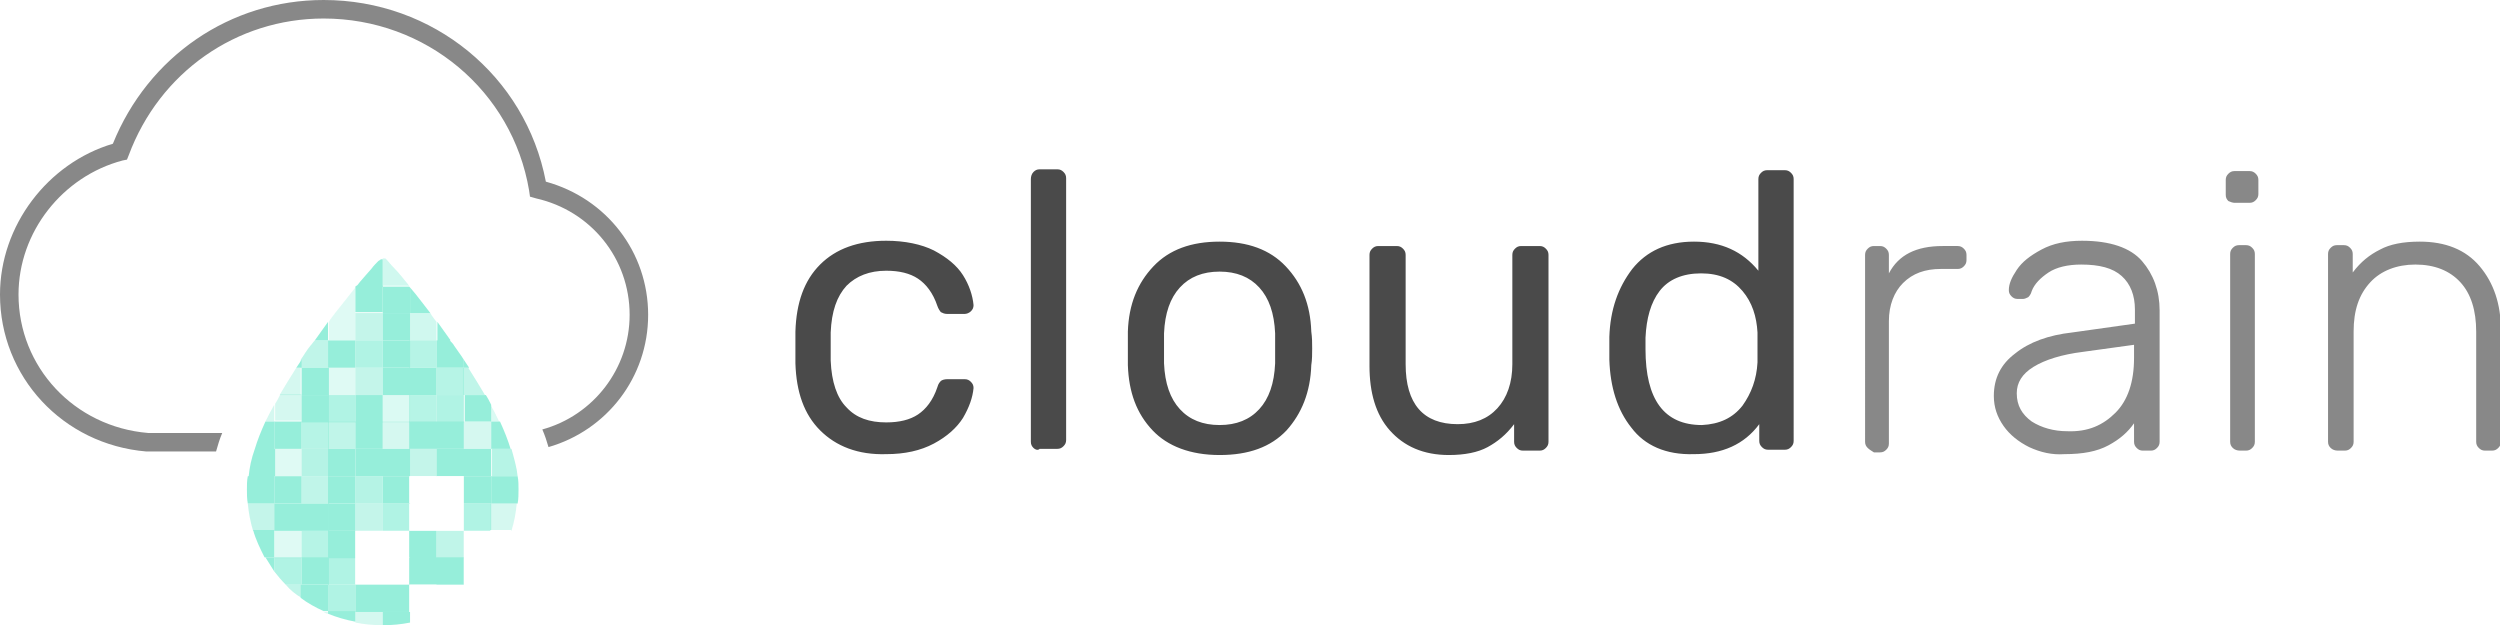 <svg class="cloudrain-logo" xmlns="http://www.w3.org/2000/svg" viewBox="0 0 283.5 70.9"><style>.st2{opacity:.561;enable-background:new}.st2,.st3{fill:#50e3c2}.st10,.st12,.st4,.st5,.st6,.st7,.st9{opacity:.752;fill:#50e3c2;enable-background:new}.st10,.st12,.st5,.st6,.st7,.st9{opacity:.703}.st10,.st12,.st6,.st7,.st9{opacity:.304}.st10,.st12,.st7,.st9{opacity:.343}.st10,.st12,.st9{opacity:.6}.st10,.st12{opacity:.399}.st12{opacity:.697}.st13{fill:#fff}.st14,.st15{fill:#fff;enable-background:new}.st15{opacity:.453;fill:#50e3c2}.st17{fill:#888}.st18{enable-background:new}.st19{fill:#4a4a4a}</style><lineargradient id="gradient_1_" gradientunits="userSpaceOnUse" x1="42.986" y1="49.95" x2="45.974" y2="93.121"><stop offset="0" stop-color="#00a459"></stop><stop offset="1" stop-color="#fff"></stop></lineargradient><path id="gradient" d="M43.4 70.9c-8.6 0-15.4-6.8-15.4-15.4 0-3.9 2.4-9.4 7.2-16.2 1.5-2.2 3.2-4.4 5.1-6.7.6-.8 1.2-1.5 1.8-2.1.4-.4.6-.7.8-.9 0 0 .2-.3.5-.3s.4.2.5.3c.2.2.5.5.8.9.5.6 1.1 1.3 1.8 2.1 1.8 2.2 3.6 4.5 5.1 6.7 4.8 6.8 7.2 12.3 7.2 16.2-.1 8.6-6.8 15.4-15.4 15.4z" fill="url(#gradient_1_)"></path><g class="pixel" opacity=".6"><path class="st2" d="M40.3 35.5h3.1v3.1h-3.1z"></path><path class="st3" d="M43.4 35.5h3.1v3.1h-3.1zM37.2 38.6h3.1v3.1h-3.1z"></path><path class="st4" d="M40.3 38.6h3.1v3.1h-3.1z"></path><path class="st3" d="M43.4 38.6h3.1v3.1h-3.1z"></path><path class="st5" d="M46.4 38.6h3.1v3.1h-3.1z"></path><path class="st3" d="M34.2 41.7h3.1v3.1h-3.1z"></path><path class="st6" d="M37.2 41.7h3.1v3.1h-3.1z"></path><path class="st2" d="M40.3 41.7h3.1v3.1h-3.1z"></path><path class="st3" d="M43.4 41.7h3.1v3.1h-3.1z"></path><path class="st3" d="M46.4 41.7h3.1v3.1h-3.1z"></path><path class="st5" d="M49.5 41.7h3.1v3.1h-3.1z"></path><path class="st3" d="M34.2 44.8h3.1v3.1h-3.1z"></path><path class="st4" d="M37.2 44.8h3.1v3.1h-3.1z"></path><path class="st3" d="M40.3 44.8h3.1v3.1h-3.1z"></path><path class="st7" d="M43.4 44.8h3.1v3.1h-3.1z"></path><path class="st5" d="M46.4 44.8h3.1v3.1h-3.1z"></path><path class="st4" d="M49.5 44.8h3.1v3.1h-3.1z"></path><path class="st3" d="M31.1 47.8h3.1v3.1h-3.1z"></path><path opacity=".695" fill="#50e3c2" d="M34.2 47.8h3.1v3.1h-3.1z"></path><path class="st9" d="M37.2 47.8h3.1v3.1h-3.1z"></path><path class="st3" d="M40.3 47.8h3.1v3.1h-3.1z"></path><path class="st10" d="M43.4 47.8h3.1v3.1h-3.1z"></path><path class="st3" d="M46.4 47.8h3.1v3.1h-3.1zM49.5 47.8h3.1v3.1h-3.1z"></path><path class="st10" d="M52.6 47.8h3.1v3.1h-3.1z"></path><path opacity=".299" fill="#50e3c2" d="M31.1 50.9h3.1V54h-3.1z"></path><path class="st12" d="M34.2 50.9h3.1V54h-3.1z"></path><path class="st3" d="M37.2 50.9h3.1V54h-3.1z"></path><path class="st3" d="M40.3 50.9h3.1V54h-3.1zM43.4 50.9h3.1V54h-3.1z"></path><path class="st2" d="M46.4 50.9h3.1V54h-3.1z"></path><path class="st3" d="M49.5 50.9h3.1V54h-3.1zM52.6 50.9h3.1V54h-3.1zM31.1 54h3.1v3.1h-3.1z"></path><path class="st9" d="M34.2 54h3.1v3.1h-3.1z"></path><path class="st3" d="M37.2 54h3.1v3.1h-3.1z"></path><path class="st12" d="M40.3 54h3.1v3.1h-3.1z"></path><path class="st3" d="M43.4 54h3.1v3.1h-3.1z"></path><path class="st13" d="M46.4 54h3.1v3.1h-3.1z"></path><path class="st14" d="M49.5 54h3.1v3.1h-3.1z"></path><path class="st3" d="M52.6 54h3.1v3.1h-3.1zM31.1 57.1h3.1v3.1h-3.1zM34.2 57.1h3.1v3.1h-3.1z"></path><path class="st3" d="M37.2 57.1h3.1v3.1h-3.1z"></path><path class="st2" d="M40.3 57.1h3.1v3.1h-3.1z"></path><path class="st4" d="M43.4 57.1h3.1v3.1h-3.1z"></path><path class="st13" d="M46.4 57.1h3.1v3.1h-3.1zM49.5 57.1h3.1v3.1h-3.1z"></path><path class="st4" d="M52.6 57.1h3.1v3.1h-3.1z"></path><path class="st6" d="M31.1 60.2h3.1v3.1h-3.1z"></path><path class="st5" d="M34.2 60.2h3.1v3.1h-3.1z"></path><path class="st3" d="M37.2 60.2h3.1v3.1h-3.1z"></path><path class="st13" d="M40.3 60.2h3.1v3.1h-3.1zM43.4 60.2h3.1v3.1h-3.1z"></path><path class="st3" d="M46.4 60.2h3.1v3.1h-3.1z"></path><path class="st9" d="M49.5 60.2h3.1v3.1h-3.1z"></path><path class="st13" d="M52.6 60.2h3.1v3.1h-3.1z"></path><path class="st3" d="M34.2 63.2h3.1v3.1h-3.1z"></path><path class="st4" d="M37.2 63.2h3.1v3.1h-3.1z"></path><path class="st14" d="M40.3 63.2h3.1v3.1h-3.1zM43.4 63.2h3.1v3.1h-3.1z"></path><path class="st3" d="M46.4 63.2h3.1v3.1h-3.1zM49.5 63.2h3.1v3.1h-3.1z"></path><path class="st4" d="M37.2 66.3h3.1v3.1h-3.1z"></path><path class="st3" d="M40.3 66.3h3.1v3.1h-3.1zM43.4 66.3h3.1v3.1h-3.1z"></path><path class="st14" d="M46.4 66.3h3.1v3.1h-3.1z"></path><path class="st15" d="M43.4 32.4h3c-.6-.7-1.1-1.4-1.7-2-.4-.4-.6-.7-.8-.9l-.2-.2h-.3v3.1z"></path><path class="st3" d="M48.8 35.5c-.8-1-1.5-2-2.3-2.9v2.9h2.3z"></path><path class="st15" d="M46.4 38.6h3.1v-2.1c-.2-.3-.5-.6-.7-1h-2.3v3.1z"></path><path class="st3" d="M43.4 35.5h3.1v-2.9l-.1-.1h-3v3zM43.4 29.4h-.2c-.1.1-.3.2-.3.2-.2.2-.5.5-.8.9-.5.6-1.1 1.2-1.7 2h3v-3.1z"></path><path class="st6" d="M40.3 32.6c-.8 1-1.6 2-2.3 2.9h2.3v-2.9z"></path><path class="st3" d="M37.2 38.6v-2.1l-1.5 2.1h1.5z"></path><path class="st6" d="M40.3 38.6v-3.1H38c-.2.3-.5.6-.7 1v2.1h3z"></path><path class="st9" d="M37.2 41.7v-3.1h-1.5c-.2.2-.3.4-.5.6-.4.5-.7 1-1.1 1.6v.9h3.1z"></path><path class="st10" d="M34.2 41.7h-.6c-.7 1.1-1.3 2.1-1.9 3.1h2.4v-3.1z"></path><path class="st10" d="M34.2 47.8v-3.1h-2.4c-.2.4-.4.8-.6 1.1v1.9h3z"></path><path class="st3" d="M51.1 38.6l-1.5-2.1v2.1h1.5zM49.5 41.7h3.1v-.9c-.3-.5-.7-1-1.1-1.6-.1-.2-.3-.4-.5-.6h-1.5v3.1z"></path><path class="st9" d="M52.6 44.8H55c-.6-1-1.2-2-1.9-3.1h-.6v3.1z"></path><path class="st3" d="M53.2 41.7l-.6-.9v.9h.6zM52.6 47.8h3.1v-1.9c-.2-.4-.4-.8-.6-1.1h-2.4v3z"></path><path class="st7" d="M56.6 47.8c-.3-.6-.6-1.3-1-1.9v1.9h1z"></path><path class="st3" d="M55.7 50.9h2.2c-.3-1-.7-2-1.2-3.1h-1v3.1z"></path><path class="st5" d="M55.7 54h3c-.1-1-.4-2-.7-3.1h-2.2V54z"></path><path class="st3" d="M55.7 57.1h3c.1-.5.1-1.1.1-1.6s0-1-.1-1.5h-3v3.1z"></path><path class="st10" d="M55.7 60.2H58c.3-1 .5-2 .6-3.1h-3v3.1z"></path><path class="st14" d="M55.7 63.2h1c.6-1 1-2 1.3-3.1h-2.4v3.1z"></path><path class="st13" d="M55.7 64.8c.4-.5.7-1 1-1.6h-1v1.6z"></path><path class="st14" d="M52.6 66.3h1.8c.5-.5.9-1 1.3-1.5v-1.6h-3.1v3.1z"></path><path class="st13" d="M52.6 67.9l1.8-1.5h-1.8v1.5zM49.5 66.3v3.1h.5c.9-.4 1.8-.9 2.6-1.5v-1.5h-3.1zM46.4 69.4v1.2c1.1-.2 2.1-.5 3.1-.9v-.2h-3.1z"></path><path class="st3" d="M43.4 69.4v1.5c1.1 0 2.1-.1 3.1-.3v-1.2h-3.1z"></path><path class="st10" d="M40.3 69.4v1.2c1 .2 2 .3 3.1.3v-1.5h-3.1z"></path><path class="st3" d="M37.2 69.4v.2c1 .4 2 .7 3.1.9v-1.2h-3.1z"></path><path class="st7" d="M36.7 69.4c.2.1.3.2.5.2v-.2h-.5z"></path><path class="st3" d="M37.2 66.3h-3.1v1.5c.8.6 1.7 1.1 2.6 1.5h.5v-3z"></path><path class="st9" d="M32.4 66.3c.5.6 1.1 1.1 1.8 1.5v-1.5h-1.8z"></path><path class="st4" d="M34.2 63.2h-3.1v1.6c.4.5.8 1 1.3 1.5h1.8v-3.1z"></path><path class="st3" d="M31.1 63.2h-1c.3.5.7 1.1 1 1.6v-1.6z"></path><path class="st3" d="M31.1 63.2v-3.1h-2.4c.3 1.1.8 2.1 1.3 3.1h1.1z"></path><path class="st2" d="M31.1 60.2v-3.1h-3c.1 1.1.3 2.1.6 3.1h2.4z"></path><path class="st3" d="M31.1 57.1V54h-3c-.1.5-.1 1-.1 1.5s0 1.1.1 1.6h3zM31.1 50.9h-2.2c-.4 1.1-.6 2.1-.7 3.1h3v-3.1zM31.1 47.8h-1c-.5 1.1-.9 2.1-1.2 3.1h2.2v-3.1z"></path><path class="st10" d="M31.1 45.9c-.4.7-.7 1.3-1 1.9h1v-1.9z"></path><path class="st3" d="M34.2 40.8l-.6.9h.6v-.9z"></path><path class="st13" d="M49.5 69.4v.2c.1 0 .5-.2.5-.2h-.5z"></path><path class="st3" d="M43.4 35.5v-3.1h-3l-.1.1v2.9h3.1z"></path></g><g id="outline"><lineargradient id="SVGID_1_" gradientunits="userSpaceOnUse" x1="41.412" y1="51.406" x2="46.133" y2="61.669"><stop offset="0" stop-color="#009a59" stop-opacity=".81"></stop><stop offset="1" stop-color="#fff" stop-opacity=".3"></stop></lineargradient><path d="M43.4 70.9c-8.6 0-15.4-6.8-15.4-15.4 0-3.9 2.4-9.4 7.2-16.2 1.5-2.2 3.2-4.4 5.1-6.7.6-.8 1.2-1.5 1.8-2.1.4-.4.6-.7.8-.9 0 0 .2-.3.5-.3s.4.2.5.3c.2.2.5.5.8.9.5.6 1.1 1.3 1.8 2.1 1.8 2.2 3.6 4.5 5.1 6.7 4.8 6.8 7.2 12.3 7.2 16.2-.1 8.6-6.8 15.4-15.4 15.4zm0-40c-.1.1-.2.3-.4.4-.5.6-1.1 1.3-1.7 2.1-1.8 2.2-3.5 4.4-5 6.6-4.6 6.5-7 11.9-7 15.5 0 7.9 6.2 14.2 14.1 14.2s14.1-6.2 14.1-14.2c0-3.6-2.4-9-7-15.5-1.5-2.2-3.2-4.4-5-6.6-.6-.8-1.2-1.4-1.7-2.1l-.4-.4z" fill="url(#SVGID_1_)"></path></g><path id="cloud" class="st17" d="M61.9 20.6C59.6 8.6 49.1 0 36.7 0 26.1 0 16.8 6.4 12.8 16.3 5.4 18.5 0 25.6 0 33.4c0 9.3 7.1 17 16.6 17.8h7.9c.2-.7.4-1.4.7-2.1h-8.4c-8.4-.7-14.7-7.5-14.7-15.7 0-7.1 5-13.4 11.8-15.2l.5-.1.2-.5C18.1 8.2 26.8 2.1 36.7 2.1c11.6 0 21.4 8.2 23.3 19.5l.1.7.7.2c6.2 1.4 10.6 6.8 10.6 13.2 0 6.1-4.1 11.4-9.9 13 .3.7.5 1.3.7 2 6.6-1.9 11.3-7.9 11.3-15s-4.7-13.2-11.6-15.1z"></path><g id="cloud_1_" class="st18"><path class="st19" d="M93 48.8c-1.8-1.8-2.7-4.3-2.8-7.6v-3.6c.1-3.3 1-5.8 2.8-7.6 1.8-1.8 4.3-2.7 7.5-2.7 2.1 0 4 .4 5.4 1.1 1.5.8 2.6 1.7 3.3 2.8.7 1.1 1.1 2.3 1.2 3.4 0 .3-.1.5-.3.7-.2.2-.5.3-.7.3h-2c-.3 0-.5-.1-.7-.2-.1-.1-.3-.4-.4-.7-.5-1.5-1.3-2.5-2.2-3.1-.9-.6-2.1-.9-3.6-.9-1.9 0-3.4.6-4.5 1.7-1.1 1.2-1.7 2.9-1.8 5.3v3.2c.1 2.4.7 4.2 1.8 5.3 1.1 1.2 2.6 1.7 4.5 1.7 1.5 0 2.7-.3 3.6-.9.9-.6 1.7-1.6 2.2-3.1.1-.4.3-.6.4-.7.1-.1.4-.2.7-.2h2c.3 0 .5.1.7.3.2.2.3.4.3.7-.1 1.1-.5 2.2-1.2 3.4-.7 1.1-1.8 2.1-3.3 2.9-1.5.8-3.3 1.2-5.4 1.2-3.2.1-5.7-.9-7.5-2.7zM117.2 50.8c-.2-.2-.3-.4-.3-.7V20.3c0-.3.1-.6.3-.8.2-.2.4-.3.7-.3h2c.3 0 .5.1.7.3.2.2.3.4.3.7v29.7c0 .3-.1.5-.3.7-.2.2-.4.3-.7.3h-2c-.2.2-.5.1-.7-.1zM130.7 48.8c-1.8-1.9-2.7-4.3-2.8-7.4v-3.8c.1-3.1 1.1-5.5 2.9-7.4 1.8-1.9 4.3-2.8 7.5-2.8s5.7.9 7.5 2.8c1.8 1.9 2.8 4.3 2.9 7.4.1.7.1 1.3.1 1.9 0 .6 0 1.3-.1 1.9-.1 3.1-1.1 5.5-2.8 7.4-1.8 1.9-4.3 2.8-7.6 2.8s-5.9-1-7.6-2.8zm12.1-2.4c1.1-1.2 1.7-2.9 1.8-5.2v-1.7-1.7c-.1-2.3-.7-4-1.8-5.2-1.1-1.2-2.6-1.8-4.5-1.8s-3.4.6-4.5 1.8c-1.1 1.2-1.7 2.9-1.8 5.2v3.4c.1 2.3.7 4 1.8 5.2 1.1 1.2 2.6 1.8 4.5 1.8s3.4-.6 4.5-1.8zM157.6 48.8c-1.6-1.8-2.3-4.3-2.3-7.3V28.9c0-.3.1-.5.3-.7.2-.2.4-.3.7-.3h2.1c.3 0 .5.1.7.3.2.2.3.4.3.7v12.4c0 4.5 2 6.8 5.9 6.8 1.9 0 3.4-.6 4.5-1.8 1.1-1.2 1.7-2.9 1.7-5V28.9c0-.3.1-.5.3-.7.2-.2.4-.3.7-.3h2.1c.3 0 .5.1.7.3.2.2.3.4.3.7v21.2c0 .3-.1.5-.3.7-.2.2-.4.3-.7.3h-1.9c-.3 0-.5-.1-.7-.3-.2-.2-.3-.4-.3-.7v-2c-.9 1.2-1.9 2-3 2.6s-2.6.9-4.4.9c-2.9 0-5.1-1-6.7-2.8zM185 48.5c-1.6-2-2.4-4.6-2.5-7.7v-2.6c.1-3.1 1-5.6 2.6-7.7 1.6-2 3.9-3.1 7-3.1s5.5 1.1 7.3 3.3V20.3c0-.3.1-.5.3-.7.2-.2.4-.3.7-.3h2c.3 0 .5.1.7.3.2.2.3.4.3.7V50c0 .3-.1.5-.3.7-.2.2-.4.3-.7.3h-1.9c-.3 0-.5-.1-.7-.3-.2-.2-.3-.4-.3-.7v-1.9c-1.7 2.3-4.2 3.4-7.4 3.4-3.2.1-5.6-1-7.1-3zm12.6-2.5c1-1.4 1.6-3 1.7-4.9v-1.7-1.7c-.1-1.8-.6-3.4-1.7-4.7-1.1-1.3-2.6-2-4.7-2s-3.7.7-4.7 2-1.5 3.1-1.6 5.3v1.3c0 5.7 2.1 8.6 6.4 8.6 2-.1 3.5-.8 4.6-2.2z"></path></g><g id="rain" class="st18"><path class="st17" d="M211.8 50.8c-.2-.2-.3-.4-.3-.7V28.9c0-.3.1-.5.3-.7.2-.2.4-.3.7-.3h.7c.3 0 .5.1.7.3.2.2.3.4.3.7V31c1.1-2.1 3.1-3.1 6.1-3.1h1.7c.3 0 .5.1.7.3.2.2.3.4.3.7v.6c0 .3-.1.5-.3.7-.2.2-.4.3-.7.3h-1.9c-1.8 0-3.2.5-4.3 1.6-1 1-1.6 2.5-1.6 4.3v13.9c0 .3-.1.5-.3.7-.2.2-.4.3-.7.3h-.7c-.3-.2-.5-.3-.7-.5zM230.1 50.7c-1.2-.6-2.2-1.4-2.9-2.4-.7-1-1.1-2.1-1.1-3.4 0-2 .8-3.6 2.4-4.8 1.6-1.3 3.8-2.1 6.5-2.4l7.1-1v-1.6c0-1.6-.5-2.9-1.5-3.8-1-.9-2.5-1.3-4.6-1.3-1.5 0-2.8.3-3.7.9s-1.6 1.3-1.9 2.1c-.1.4-.3.6-.4.7-.2.1-.4.2-.6.2h-.6c-.3 0-.5-.1-.7-.3-.2-.2-.3-.4-.3-.7 0-.7.3-1.4.9-2.3.6-.9 1.5-1.6 2.8-2.3 1.3-.7 2.8-1 4.6-1 3.2 0 5.5.8 6.8 2.3s2 3.4 2 5.6v14.9c0 .3-.1.5-.3.7s-.4.3-.7.3h-.9c-.3 0-.5-.1-.7-.3s-.3-.4-.3-.7V48c-.7 1-1.6 1.8-2.9 2.5-1.3.7-2.9 1-5 1-1.4.1-2.7-.2-4-.8zm9.8-3.9c1.4-1.4 2.1-3.5 2.1-6.2v-1.5l-5.8.8c-2.4.3-4.3.9-5.6 1.7-1.3.8-1.9 1.8-1.9 3 0 1.4.6 2.4 1.7 3.2 1.1.7 2.5 1.1 4 1.1 2.4.1 4.1-.7 5.5-2.1zM252.7 22.8c-.2-.2-.3-.4-.3-.7v-1.7c0-.3.1-.5.3-.7.2-.2.4-.3.7-.3h1.7c.3 0 .5.1.7.3.2.2.3.4.3.7V22c0 .3-.1.5-.3.7-.2.2-.4.3-.7.3h-1.7c-.2 0-.5-.1-.7-.2zm.5 28c-.2-.2-.3-.4-.3-.7V28.8c0-.3.1-.5.3-.7.2-.2.4-.3.7-.3h.8c.3 0 .5.1.7.3.2.2.3.4.3.7v21.3c0 .3-.1.5-.3.7s-.4.3-.7.3h-.7c-.3 0-.6-.1-.8-.3zM264.3 50.8c-.2-.2-.3-.4-.3-.7V28.8c0-.3.1-.5.3-.7.2-.2.4-.3.7-.3h.8c.3 0 .5.1.7.3.2.2.3.4.3.7v2.1c.9-1.2 1.9-2 3.1-2.6 1.1-.6 2.6-.9 4.5-.9 2.9 0 5.2.9 6.8 2.8 1.6 1.9 2.4 4.3 2.4 7.2v12.7c0 .3-.1.5-.3.7-.2.2-.4.3-.7.3h-.8c-.3 0-.5-.1-.7-.3-.2-.2-.3-.4-.3-.7V37.6c0-2.4-.6-4.3-1.8-5.6-1.2-1.3-2.9-2-5.1-2-2.1 0-3.9.7-5.1 2-1.3 1.4-1.9 3.2-1.9 5.6v12.5c0 .3-.1.5-.3.7-.2.2-.4.3-.7.3h-.8c-.3 0-.6-.1-.8-.3z"></path></g></svg>